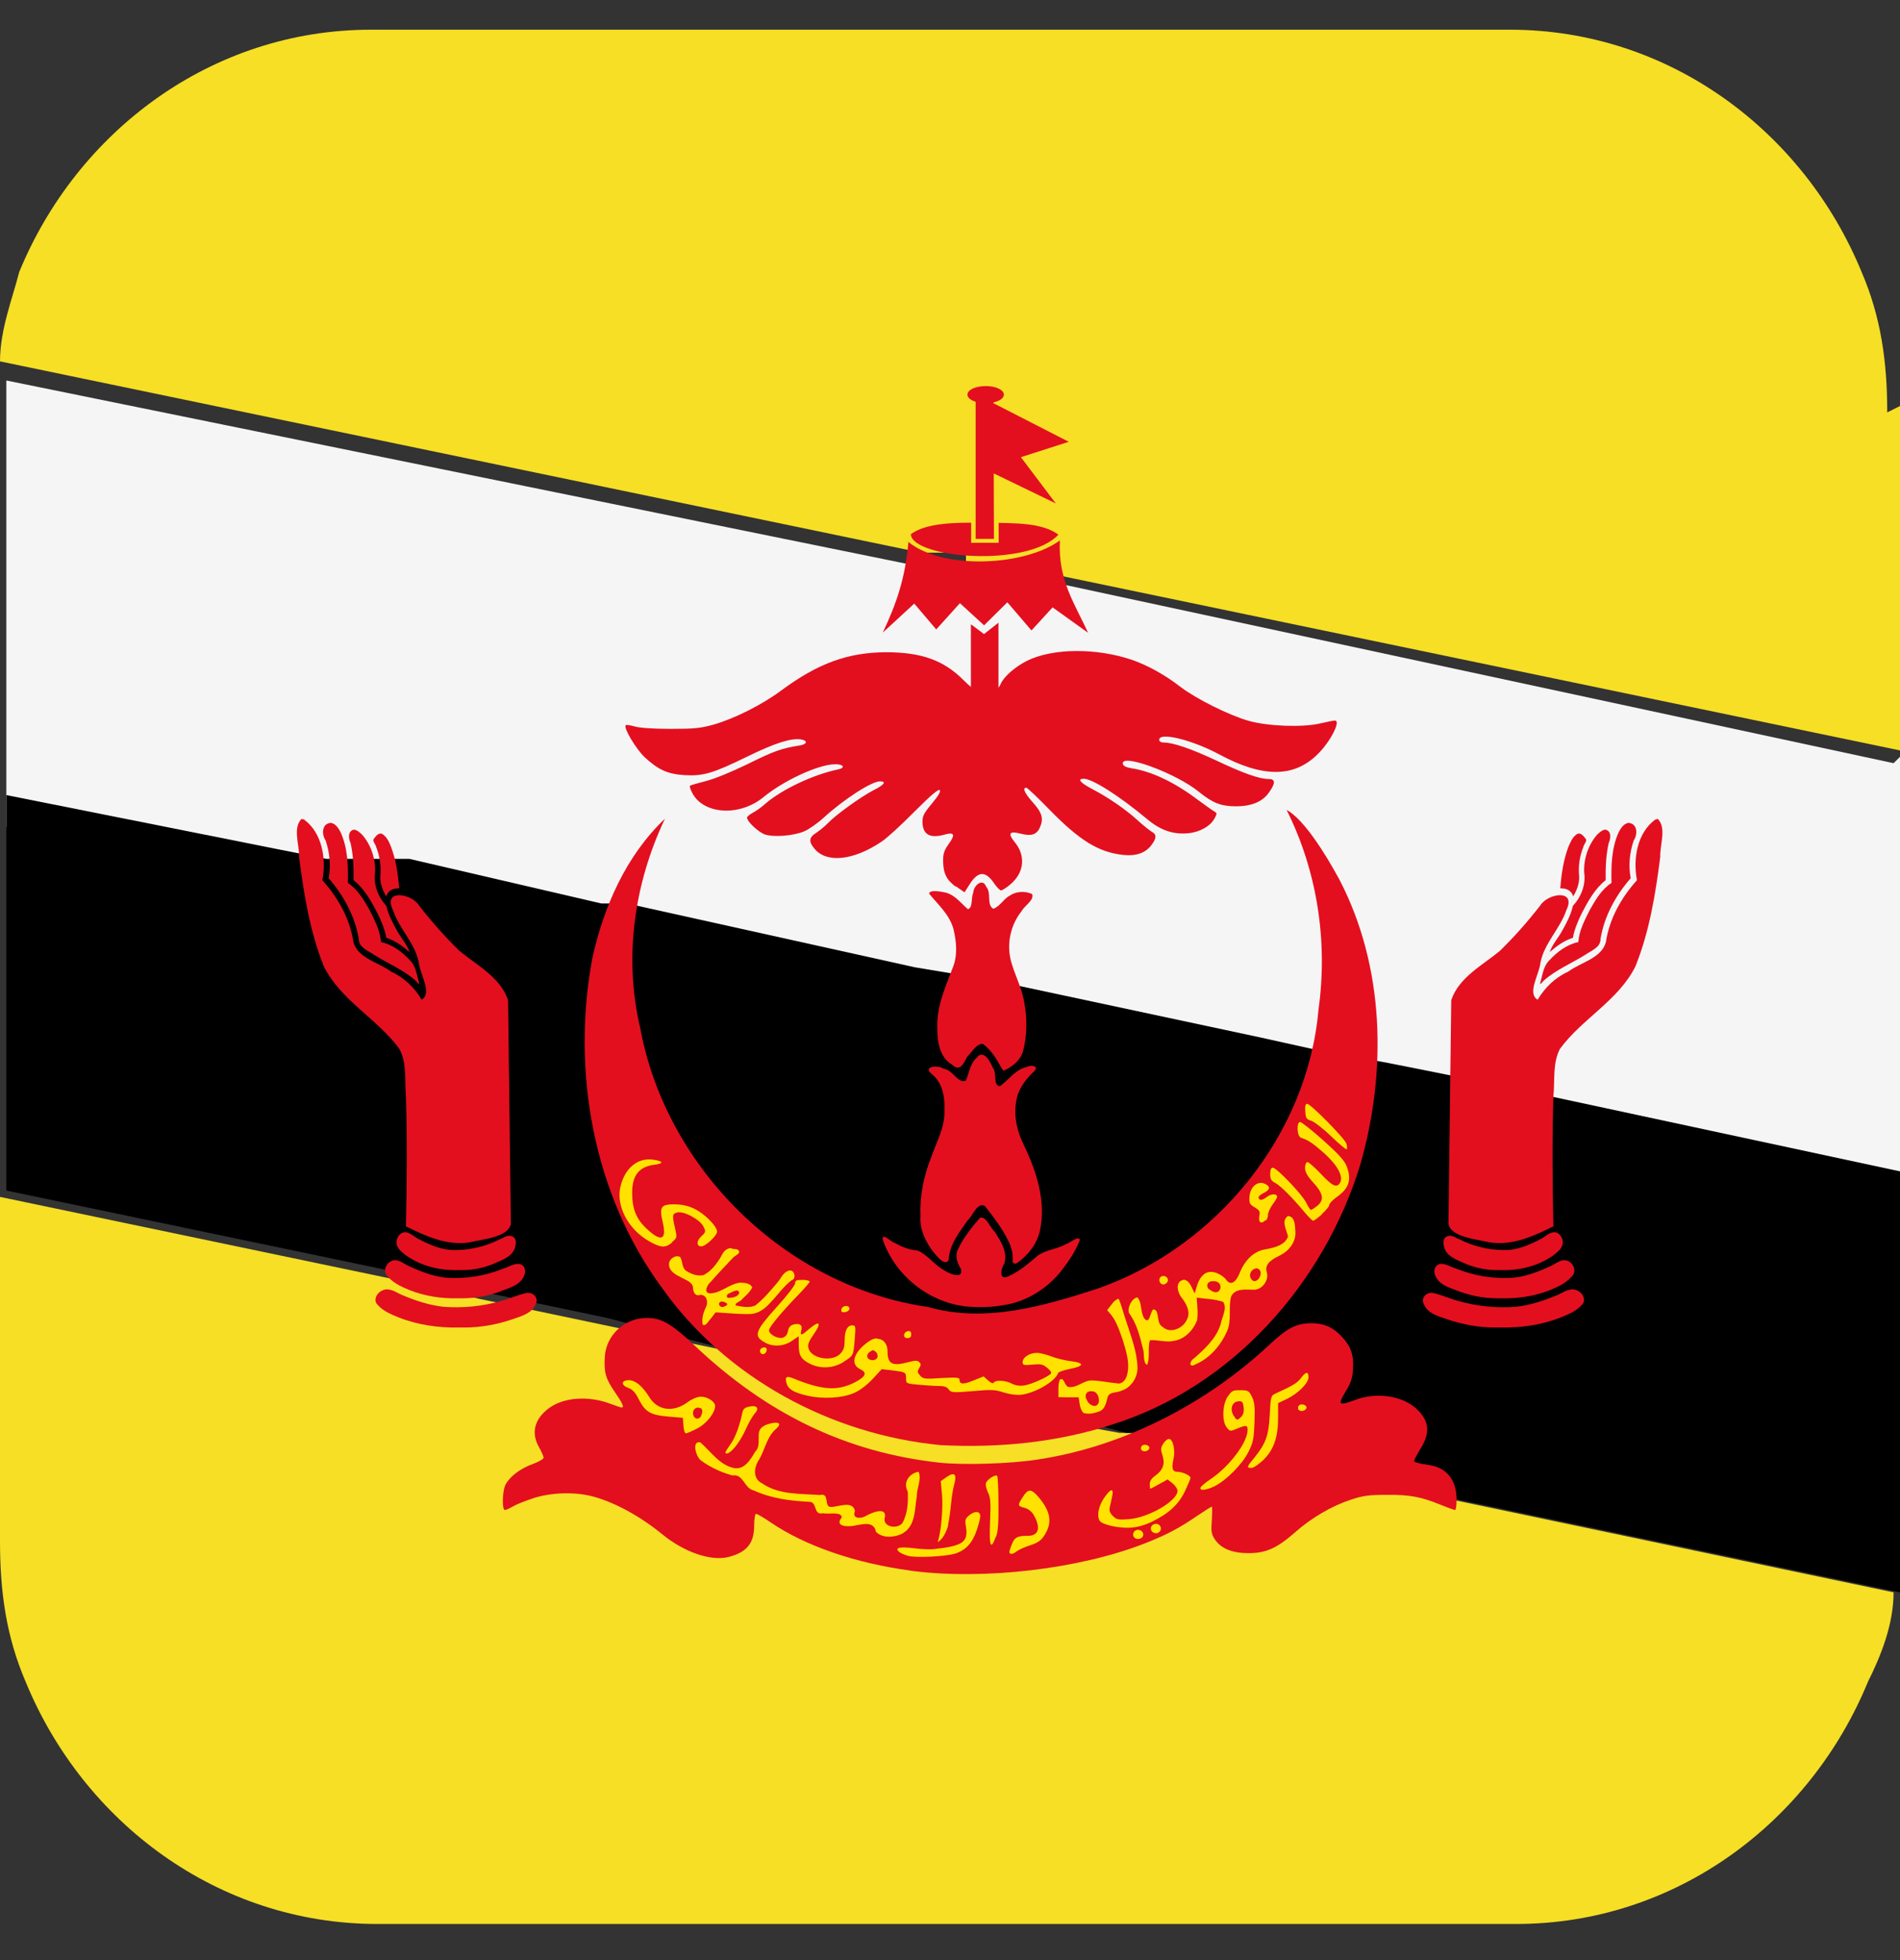<svg width="32" height="33" viewBox="0 0 32 33" fill="none" xmlns="http://www.w3.org/2000/svg">
<rect x="0" y="0" width="32" height="33" fill="#333333" stroke="none"/>
<g clip-path="url(#clip0_1771_33522)">
<path d="M32 6.836V12.634L17.024 9.52H16.269V9.305H15.946H15.515L0 6.084C0 5.547 0.215 5.01 0.323 4.581C1.293 2.218 3.556 0.5 6.249 0.5H25.428C28.121 0.5 30.384 2.218 31.354 4.581C31.677 5.332 31.785 6.084 31.785 6.943L32 6.836Z" fill="#F6DF25"/>
<path d="M31.892 26.809C31.892 27.346 31.677 27.882 31.461 28.312C30.492 30.674 28.229 32.392 25.535 32.392H6.357C3.663 32.392 1.401 30.674 0.431 28.312C0.108 27.56 0 26.809 0 25.95V20.151L6.68 21.547L8.081 21.869L10.128 22.299L12.175 22.728H12.714V22.835H13.145L13.36 22.943L16.808 23.695L17.67 23.909L18.855 24.124H19.071L19.609 24.231H19.825L21.657 24.661L31.892 26.809Z" fill="#F6DF25"/>
<path d="M32 12.742V20.259L24.996 18.755L23.38 18.433L22.195 18.218L21.225 18.004L16.7 17.037L15.407 16.822L10.559 15.856H10.128L6.895 15.104H6.68H6.572H6.249H6.141H5.926H5.818H5.495L0.107 13.923V7.265C0.107 7.265 0.107 6.728 0.107 6.406L15.407 9.52H15.838V9.628H16.161H16.916L31.892 12.849L32 12.742Z" fill="#F5F5F5"/>
<path d="M32 20.151V25.95C32 25.95 32 26.486 32 26.809L21.764 24.661L19.932 24.231H19.717L19.178 24.124H18.963L17.777 23.802L16.916 23.587L13.468 22.835H13.252L12.821 22.728H12.283L10.235 22.191L8.188 21.762L6.788 21.439L0.107 20.044V13.386L5.495 14.46H5.818H5.926H6.141H6.249H6.572H6.68H6.895L10.128 15.211H10.559L15.407 16.285L16.7 16.5L21.225 17.466L22.195 17.681L23.38 17.896L24.996 18.218L32 19.721V20.151Z" fill="black"/>
<path d="M15.34 26.443C14.415 26.32 13.562 26.029 12.974 25.627C12.858 25.548 12.752 25.487 12.734 25.487C12.716 25.487 12.702 25.573 12.702 25.681C12.702 25.983 12.578 26.134 12.27 26.213C11.976 26.288 11.526 26.134 11.159 25.835C10.782 25.526 10.347 25.289 9.976 25.192C9.672 25.113 9.269 25.128 8.978 25.225C8.844 25.268 8.688 25.332 8.634 25.365C8.579 25.397 8.521 25.422 8.503 25.422C8.452 25.422 8.46 25.099 8.514 24.995C8.587 24.858 8.761 24.725 8.968 24.65C9.069 24.614 9.156 24.563 9.156 24.542C9.156 24.52 9.12 24.441 9.08 24.369C8.942 24.129 8.997 23.895 9.24 23.712C9.486 23.525 9.907 23.493 10.278 23.633C10.372 23.669 10.459 23.697 10.47 23.697C10.517 23.697 10.488 23.629 10.354 23.435C10.198 23.209 10.169 23.101 10.187 22.831C10.212 22.494 10.492 22.217 10.833 22.192C11.112 22.17 11.286 22.264 11.697 22.652C12.923 23.812 14.258 24.452 15.819 24.625C16.211 24.668 17.002 24.646 17.466 24.574C18.867 24.366 20.279 23.669 21.382 22.637C21.687 22.354 21.836 22.278 22.086 22.278C22.304 22.278 22.456 22.346 22.612 22.519C22.754 22.673 22.805 22.824 22.786 23.061C22.776 23.212 22.75 23.288 22.659 23.435C22.525 23.654 22.547 23.672 22.816 23.572C23.175 23.431 23.621 23.496 23.861 23.723C24.071 23.92 24.093 24.121 23.926 24.387C23.868 24.484 23.817 24.578 23.817 24.592C23.817 24.621 23.864 24.632 24.082 24.668C24.369 24.714 24.532 24.923 24.532 25.246C24.532 25.343 24.521 25.422 24.506 25.422C24.492 25.422 24.383 25.383 24.267 25.336C23.933 25.199 23.741 25.163 23.352 25.167C23.055 25.167 22.953 25.181 22.747 25.25C22.431 25.354 22.09 25.552 21.814 25.796C21.509 26.065 21.317 26.152 21.019 26.148C20.743 26.148 20.555 26.065 20.457 25.911C20.402 25.828 20.395 25.778 20.41 25.587C20.417 25.465 20.417 25.365 20.41 25.365C20.402 25.365 20.293 25.433 20.17 25.516C19.854 25.731 19.651 25.839 19.285 25.983C18.174 26.418 16.574 26.604 15.347 26.446L15.34 26.443Z" fill="#E30F1F"/>
<path d="M15.844 24.33C13.997 24.154 12.23 23.201 11.156 21.692C9.991 20.115 9.621 18.034 9.976 16.134C10.165 15.268 10.546 14.402 11.199 13.784C10.68 14.876 10.503 16.123 10.782 17.305C11.214 19.666 13.224 21.66 15.634 22.005C16.588 22.278 17.572 21.991 18.483 21.696C20.489 20.995 22.021 19.109 22.206 17C22.366 15.857 22.188 14.671 21.669 13.636C21.963 13.791 22.336 14.398 22.558 14.808C23.323 16.277 23.36 18.038 22.91 19.608C22.297 21.606 20.758 23.352 18.718 23.988C17.793 24.287 16.81 24.38 15.844 24.33Z" fill="#E30F1F"/>
<path d="M6.543 21.71C6.423 21.692 6.289 21.811 6.333 21.933C6.42 22.059 6.568 22.12 6.706 22.177C7.033 22.307 7.385 22.357 7.733 22.35C7.614 22.35 7.773 22.35 7.82 22.35C8.096 22.35 8.372 22.3 8.633 22.21C8.778 22.16 8.96 22.113 9.022 21.955C9.08 21.85 8.974 21.75 8.869 21.768C8.72 21.8 8.583 21.865 8.437 21.904C8.122 21.994 7.791 22.026 7.465 22.001C7.225 21.973 6.997 21.897 6.775 21.804C6.699 21.771 6.627 21.721 6.543 21.71Z" fill="#E30F1F"/>
<path d="M6.677 21.218C6.554 21.2 6.449 21.34 6.499 21.451C6.594 21.588 6.75 21.66 6.899 21.721C7.156 21.822 7.436 21.865 7.711 21.858C7.606 21.858 7.748 21.858 7.788 21.858C8.024 21.858 8.256 21.811 8.474 21.724C8.608 21.674 8.767 21.624 8.826 21.48C8.869 21.401 8.836 21.286 8.735 21.279C8.644 21.275 8.564 21.333 8.477 21.358C8.169 21.484 7.824 21.538 7.49 21.509C7.28 21.484 7.084 21.405 6.891 21.319C6.819 21.286 6.757 21.232 6.677 21.218Z" fill="#E30F1F"/>
<path d="M6.84 20.747C6.735 20.733 6.662 20.852 6.681 20.945C6.695 21.028 6.771 21.081 6.833 21.132C7.087 21.315 7.41 21.394 7.726 21.383C7.606 21.383 7.889 21.383 7.802 21.383C8.001 21.383 8.197 21.333 8.375 21.25C8.495 21.2 8.633 21.139 8.673 21.006C8.691 20.945 8.705 20.852 8.633 20.819C8.557 20.776 8.484 20.841 8.415 20.866C8.187 20.981 7.929 21.046 7.671 21.046C7.45 21.053 7.239 20.959 7.047 20.859C6.978 20.823 6.92 20.762 6.84 20.747Z" fill="#E30F1F"/>
<path d="M5.081 13.784C4.925 13.938 5.044 14.222 5.037 14.427C5.117 15.052 5.219 15.684 5.454 16.27C5.741 16.845 6.354 17.151 6.725 17.657C6.859 17.901 6.812 18.196 6.837 18.462C6.859 19.192 6.852 19.921 6.837 20.647C7.171 20.812 7.53 20.977 7.911 20.916C8.136 20.862 8.557 20.83 8.604 20.607C8.586 19.35 8.575 18.092 8.557 16.838C8.427 16.453 8.031 16.252 7.737 16.008C7.494 15.771 7.265 15.512 7.058 15.246C6.931 15.038 6.441 14.962 6.619 15.325C6.725 15.641 6.989 15.875 7.055 16.209C7.069 16.392 7.287 16.723 7.102 16.831C6.982 16.63 6.812 16.461 6.59 16.36C6.38 16.202 6.028 16.137 5.952 15.861C5.894 15.469 5.694 15.113 5.429 14.819C5.498 14.466 5.429 14.024 5.121 13.798L5.077 13.787H5.081V13.784Z" fill="#E30F1F"/>
<path d="M5.556 13.856C5.415 13.877 5.419 14.057 5.484 14.15C5.553 14.355 5.575 14.574 5.535 14.786C5.789 15.077 5.981 15.43 6.043 15.81C6.043 15.954 6.199 16.004 6.297 16.073C6.529 16.22 6.79 16.324 7.001 16.511C7.044 16.558 7.077 16.608 7.048 16.511C7.015 16.389 6.997 16.256 6.903 16.166C6.772 16.026 6.609 15.9 6.417 15.861C6.402 15.667 6.308 15.487 6.221 15.315C6.126 15.149 6.025 14.973 5.858 14.865C5.865 14.578 5.858 14.273 5.734 14.007C5.698 13.938 5.644 13.856 5.556 13.852V13.856Z" fill="#E30F1F"/>
<path d="M5.951 13.97C5.853 13.999 5.871 14.121 5.904 14.193C5.951 14.398 5.958 14.61 5.955 14.818C6.136 14.962 6.249 15.167 6.354 15.368C6.419 15.501 6.481 15.641 6.506 15.789C6.655 15.835 6.782 15.929 6.898 16.029C6.851 15.893 6.749 15.789 6.684 15.663C6.612 15.534 6.539 15.397 6.506 15.25C6.365 15.099 6.285 14.887 6.318 14.682C6.325 14.456 6.249 14.222 6.096 14.049C6.056 14.014 6.013 13.97 5.955 13.967L5.951 13.97Z" fill="#E30F1F"/>
<path d="M6.405 14.032C6.35 14.043 6.318 14.093 6.289 14.132C6.278 14.172 6.329 14.219 6.336 14.262C6.397 14.416 6.423 14.589 6.405 14.758C6.401 14.876 6.445 14.991 6.506 15.092C6.525 15.016 6.593 14.966 6.67 14.959C6.699 14.955 6.739 14.966 6.72 14.927C6.702 14.7 6.666 14.47 6.586 14.258C6.557 14.183 6.521 14.1 6.452 14.05C6.437 14.039 6.423 14.032 6.405 14.035V14.032Z" fill="#E30F1F"/>
<path d="M26.459 21.71C26.579 21.692 26.713 21.811 26.669 21.933C26.582 22.059 26.434 22.12 26.296 22.177C25.969 22.307 25.617 22.357 25.269 22.35C25.388 22.35 25.229 22.35 25.182 22.35C24.906 22.35 24.63 22.3 24.369 22.21C24.224 22.16 24.042 22.113 23.98 21.955C23.922 21.85 24.028 21.75 24.133 21.768C24.282 21.8 24.416 21.865 24.565 21.904C24.88 21.994 25.211 22.026 25.537 22.001C25.777 21.973 26.005 21.897 26.227 21.804C26.303 21.771 26.375 21.721 26.459 21.71Z" fill="#E30F1F"/>
<path d="M26.324 21.218C26.448 21.2 26.553 21.34 26.502 21.451C26.408 21.588 26.252 21.66 26.103 21.721C25.845 21.822 25.566 21.865 25.29 21.858C25.395 21.858 25.254 21.858 25.214 21.858C24.978 21.858 24.746 21.811 24.528 21.724C24.394 21.674 24.234 21.624 24.176 21.48C24.133 21.401 24.165 21.286 24.267 21.279C24.358 21.275 24.437 21.333 24.524 21.358C24.833 21.484 25.178 21.538 25.512 21.509C25.722 21.484 25.918 21.405 26.11 21.319C26.183 21.286 26.244 21.232 26.324 21.218Z" fill="#E30F1F"/>
<path d="M26.158 20.747C26.263 20.733 26.336 20.852 26.318 20.945C26.303 21.028 26.227 21.081 26.165 21.132C25.911 21.315 25.588 21.394 25.273 21.383C25.392 21.383 25.109 21.383 25.196 21.383C24.997 21.383 24.801 21.333 24.623 21.25C24.503 21.2 24.365 21.139 24.325 21.006C24.307 20.945 24.293 20.852 24.365 20.819C24.441 20.776 24.514 20.841 24.583 20.866C24.812 20.981 25.069 21.046 25.327 21.046C25.548 21.053 25.759 20.959 25.951 20.859C26.02 20.823 26.078 20.762 26.158 20.747Z" fill="#E30F1F"/>
<path d="M27.918 13.784C28.074 13.938 27.954 14.222 27.962 14.427C27.882 15.052 27.78 15.684 27.544 16.27C27.258 16.845 26.645 17.151 26.274 17.657C26.144 17.901 26.191 18.196 26.162 18.462C26.14 19.192 26.147 19.921 26.162 20.647C25.828 20.812 25.469 20.977 25.088 20.916C24.863 20.862 24.442 20.83 24.395 20.607C24.413 19.35 24.424 18.092 24.442 16.838C24.572 16.453 24.968 16.252 25.262 16.008C25.505 15.771 25.734 15.512 25.94 15.246C26.067 15.038 26.557 14.962 26.38 15.325C26.274 15.641 26.009 15.875 25.944 16.209C25.93 16.392 25.712 16.723 25.897 16.831C26.017 16.63 26.187 16.461 26.409 16.36C26.619 16.202 26.971 16.137 27.047 15.861C27.105 15.469 27.305 15.113 27.57 14.819C27.501 14.466 27.57 14.024 27.878 13.798L27.922 13.787L27.918 13.784Z" fill="#E30F1F"/>
<path d="M27.442 13.856C27.584 13.877 27.58 14.057 27.515 14.15C27.446 14.355 27.424 14.574 27.464 14.786C27.21 15.077 27.017 15.43 26.956 15.81C26.956 15.954 26.8 16.004 26.702 16.073C26.469 16.22 26.208 16.324 25.998 16.511C25.954 16.558 25.922 16.608 25.951 16.511C25.983 16.389 26.001 16.256 26.096 16.166C26.226 16.026 26.39 15.9 26.582 15.861C26.596 15.667 26.691 15.487 26.778 15.315C26.872 15.149 26.974 14.973 27.141 14.865C27.134 14.578 27.141 14.273 27.264 14.007C27.3 13.938 27.355 13.856 27.442 13.852V13.856Z" fill="#E30F1F"/>
<path d="M27.047 13.97C27.145 13.999 27.127 14.121 27.094 14.193C27.047 14.398 27.04 14.61 27.043 14.818C26.862 14.962 26.749 15.167 26.644 15.368C26.579 15.501 26.517 15.641 26.491 15.789C26.343 15.835 26.216 15.929 26.1 16.029C26.147 15.893 26.248 15.789 26.314 15.663C26.386 15.534 26.459 15.397 26.491 15.25C26.633 15.099 26.713 14.887 26.68 14.682C26.673 14.456 26.749 14.222 26.902 14.049C26.942 14.014 26.985 13.97 27.043 13.967L27.047 13.97Z" fill="#E30F1F"/>
<path d="M26.597 14.032C26.651 14.043 26.684 14.093 26.713 14.132C26.724 14.172 26.673 14.219 26.666 14.262C26.604 14.416 26.578 14.589 26.597 14.758C26.6 14.876 26.557 14.991 26.495 15.092C26.477 15.016 26.408 14.966 26.332 14.959C26.303 14.955 26.263 14.966 26.281 14.927C26.299 14.7 26.335 14.47 26.415 14.258C26.448 14.183 26.48 14.1 26.549 14.05C26.564 14.039 26.578 14.032 26.597 14.035V14.032Z" fill="#E30F1F"/>
<path d="M16.294 21.998C15.648 21.936 15.064 21.469 14.864 20.858C14.875 20.754 15.006 20.916 15.071 20.927C15.187 20.991 15.314 21.045 15.452 21.053C15.623 21.124 15.728 21.29 15.891 21.38C15.967 21.437 16.232 21.552 16.185 21.365C16.123 21.268 16.08 21.146 16.134 21.035C16.225 20.837 16.363 20.668 16.505 20.503C16.606 20.467 16.675 20.668 16.751 20.736C16.853 20.891 16.976 21.081 16.915 21.275C16.857 21.347 16.817 21.563 16.976 21.491C17.169 21.408 17.325 21.268 17.484 21.135C17.626 21.038 17.804 21.031 17.949 20.948C18.018 20.93 18.159 20.797 18.188 20.873C18.108 21.085 17.974 21.275 17.829 21.451C17.597 21.714 17.281 21.911 16.929 21.969C16.722 22.008 16.508 22.016 16.298 21.998H16.294Z" fill="#E30F1F"/>
<path d="M17.052 21.25C17.067 21.121 17.038 20.991 16.973 20.873C16.871 20.668 16.73 20.485 16.588 20.305C16.457 20.23 16.381 20.478 16.294 20.549C16.156 20.751 15.986 20.959 15.978 21.214C15.902 21.333 15.757 21.117 15.695 21.045C15.576 20.88 15.489 20.686 15.503 20.478C15.489 20.143 15.554 19.813 15.677 19.5C15.768 19.234 15.92 18.979 15.906 18.688C15.917 18.469 15.873 18.228 15.695 18.084C15.525 17.952 15.804 17.926 15.895 17.995C16.047 18.006 16.131 18.253 16.269 18.192C16.323 18.063 16.334 17.909 16.45 17.808C16.563 17.657 16.679 17.872 16.719 17.973C16.799 18.063 16.715 18.282 16.842 18.286C16.994 18.178 17.103 18.002 17.299 17.962C17.379 17.919 17.513 17.955 17.408 18.045C17.263 18.182 17.14 18.35 17.114 18.548C17.071 18.8 17.132 19.055 17.245 19.281C17.459 19.727 17.622 20.23 17.513 20.726C17.463 20.945 17.314 21.135 17.129 21.265C17.103 21.279 17.071 21.279 17.06 21.247L17.052 21.25Z" fill="#E30F1F"/>
<path d="M16.824 17.905C16.755 17.779 16.668 17.657 16.552 17.574C16.439 17.574 16.367 17.718 16.291 17.79C16.236 17.89 16.171 18.056 16.037 17.926C15.823 17.804 15.786 17.535 15.786 17.312C15.772 16.953 15.921 16.615 16.048 16.288C16.131 16.083 16.109 15.853 16.058 15.641C15.993 15.4 15.801 15.232 15.648 15.045C15.659 14.973 15.852 15.012 15.924 15.027C16.084 15.066 16.182 15.206 16.302 15.307C16.389 15.282 16.352 15.109 16.392 15.03C16.392 14.919 16.548 14.768 16.61 14.93C16.704 15.034 16.61 15.235 16.73 15.3C16.846 15.257 16.9 15.134 17.009 15.077C17.114 15.005 17.267 14.998 17.383 15.052C17.423 15.156 17.256 15.246 17.209 15.336C17.017 15.573 16.948 15.9 17.031 16.195C17.096 16.424 17.212 16.64 17.252 16.881C17.3 17.15 17.3 17.43 17.231 17.693C17.187 17.855 17.049 17.959 16.904 18.027C16.868 17.995 16.85 17.944 16.824 17.905Z" fill="#E30F1F"/>
<path d="M16.098 14.93C15.939 14.811 15.884 14.703 15.884 14.481C15.884 14.369 15.906 14.308 15.982 14.204C16.091 14.053 16.073 14.006 15.917 14.049C15.667 14.121 15.543 14.056 15.536 13.845C15.536 13.74 15.554 13.697 15.696 13.528C15.808 13.392 15.848 13.323 15.826 13.302C15.805 13.28 15.67 13.395 15.394 13.672C15.177 13.891 14.93 14.118 14.846 14.171C14.375 14.488 13.925 14.534 13.722 14.294C13.616 14.171 13.623 14.1 13.743 14.024C13.798 13.988 13.892 13.913 13.954 13.848C14.095 13.704 14.516 13.403 14.723 13.298C14.894 13.212 14.934 13.155 14.821 13.155C14.68 13.155 14.222 13.449 13.874 13.765C13.772 13.859 13.623 13.963 13.547 13.995C13.373 14.071 13.036 14.1 12.883 14.049C12.778 14.013 12.582 13.834 12.582 13.765C12.582 13.748 12.626 13.712 12.68 13.683C12.734 13.654 12.832 13.586 12.894 13.528C13.174 13.288 13.7 13.04 14.117 12.953C14.251 12.925 14.2 12.86 14.052 12.867C13.765 12.878 13.195 13.144 12.858 13.421C12.459 13.748 11.86 13.715 11.664 13.36C11.631 13.298 11.61 13.241 11.62 13.23C11.631 13.219 11.747 13.187 11.885 13.151C12.03 13.115 12.321 12.996 12.6 12.86C13.036 12.644 13.166 12.598 13.467 12.551C13.602 12.529 13.609 12.465 13.478 12.447C13.311 12.429 13.05 12.511 12.593 12.734C12.005 13.022 11.842 13.068 11.53 13.05C11.247 13.033 11.087 12.961 10.858 12.749C10.71 12.608 10.495 12.249 10.539 12.21C10.55 12.199 10.619 12.21 10.691 12.231C10.775 12.256 11.011 12.271 11.294 12.271C11.693 12.271 11.798 12.26 12.009 12.202C12.364 12.102 12.836 11.865 13.159 11.624C13.776 11.168 14.28 10.984 14.923 10.981C15.514 10.981 15.892 11.114 16.225 11.448C16.338 11.563 16.436 11.635 16.45 11.62C16.465 11.606 16.483 11.408 16.487 11.178C16.487 11.178 16.661 11.16 16.697 11.211C16.697 11.581 16.701 11.61 16.755 11.61C16.791 11.61 16.828 11.574 16.853 11.516C16.904 11.394 17.093 11.229 17.292 11.128C17.724 10.909 18.475 10.905 19.078 11.114C19.332 11.204 19.615 11.358 19.88 11.563C20.148 11.768 20.7 12.041 21.023 12.134C21.353 12.228 21.93 12.249 22.228 12.181C22.351 12.152 22.463 12.131 22.482 12.131C22.59 12.131 22.405 12.493 22.184 12.706C21.785 13.094 21.262 13.094 20.529 12.698C20.072 12.454 19.524 12.321 19.524 12.454C19.524 12.483 19.553 12.501 19.597 12.501C19.756 12.501 20.061 12.605 20.489 12.806C20.954 13.025 21.212 13.115 21.368 13.115C21.48 13.115 21.484 13.183 21.378 13.334C21.27 13.496 21.081 13.575 20.816 13.575C20.562 13.575 20.424 13.518 20.195 13.334C19.818 13.022 18.875 12.673 18.911 12.86C18.918 12.896 18.962 12.918 19.06 12.935C19.39 12.986 19.774 13.165 20.166 13.46C20.29 13.55 20.413 13.64 20.446 13.658C20.5 13.69 20.5 13.697 20.457 13.776C20.388 13.909 20.206 14.01 20.014 14.028C19.764 14.053 19.546 13.981 19.321 13.791C18.846 13.395 18.395 13.111 18.254 13.111C18.138 13.111 18.189 13.176 18.395 13.284C18.668 13.428 18.947 13.618 19.154 13.805C19.252 13.895 19.361 13.981 19.397 14.003C19.484 14.049 19.481 14.114 19.386 14.236C19.288 14.362 19.129 14.416 18.922 14.394C18.508 14.351 18.185 14.154 17.677 13.633C17.477 13.428 17.303 13.262 17.285 13.262C17.216 13.262 17.256 13.352 17.387 13.5C17.55 13.679 17.579 13.78 17.517 13.924C17.463 14.053 17.372 14.082 17.187 14.035C16.998 13.985 16.969 14.031 17.093 14.182C17.278 14.409 17.249 14.689 17.024 14.883C16.955 14.944 16.879 14.991 16.86 14.991C16.842 14.991 16.791 14.941 16.748 14.879C16.603 14.66 16.476 14.66 16.334 14.883C16.284 14.959 16.244 15.023 16.244 15.023C16.244 15.023 16.175 14.976 16.095 14.919L16.098 14.93Z" fill="#E30F1F"/>
<path d="M16.82 10.481L16.573 10.675L16.352 10.51V11.825L16.816 11.832V10.485L16.82 10.481Z" fill="#E30F1F"/>
<path d="M15.3 9.116C15.249 9.738 15.093 10.172 14.868 10.65L15.398 10.162L15.768 10.597L16.167 10.155L16.574 10.528L16.966 10.14L17.372 10.614L17.728 10.226L18.326 10.654C18.109 10.176 17.815 9.77 17.851 9.098C17.27 9.526 15.888 9.605 15.293 9.12L15.3 9.116Z" fill="#E30F1F"/>
<path d="M16.356 8.8C16.142 8.8 15.917 8.807 15.714 8.847C15.572 8.875 15.445 8.918 15.34 8.994C15.358 9.396 17.303 9.565 17.826 9.001C17.717 8.922 17.582 8.875 17.434 8.847C17.238 8.811 17.024 8.807 16.82 8.803C16.82 8.915 16.82 9.026 16.82 9.138H16.356V8.803V8.8Z" fill="#E30F1F"/>
<path d="M16.733 6.73H16.432V9.073H16.74L16.733 6.73Z" fill="#E30F1F"/>
<path d="M16.733 6.791L16.617 7.912L17.782 8.476L17.194 7.697L18 7.438L16.737 6.791H16.733Z" fill="#E30F1F"/>
<path d="M16.602 6.5C16.425 6.5 16.294 6.565 16.294 6.644C16.294 6.723 16.425 6.787 16.602 6.787C16.78 6.787 16.907 6.723 16.907 6.644C16.907 6.565 16.777 6.5 16.602 6.5Z" fill="#E30F1F"/>
<path d="M16.072 26.162C16.265 26.101 16.373 25.986 16.45 25.763C16.489 25.652 16.515 25.541 16.508 25.508C16.493 25.436 16.41 25.44 16.319 25.515C16.257 25.566 16.25 25.595 16.268 25.699C16.312 25.965 16.217 26.029 15.709 26.083C15.659 26.087 15.513 26.083 15.386 26.065C15.143 26.037 15.06 26.058 15.147 26.13C15.172 26.151 15.241 26.18 15.296 26.195C15.43 26.23 15.927 26.205 16.072 26.159V26.162Z" fill="#FFE200"/>
<path d="M17.124 26.119C17.153 26.094 17.251 26.047 17.346 26.018C17.469 25.979 17.531 25.939 17.582 25.86C17.73 25.641 17.701 25.451 17.484 25.196C17.364 25.059 17.313 25.063 17.219 25.214C17.135 25.347 17.139 25.354 17.255 25.386C17.317 25.401 17.375 25.447 17.407 25.501C17.534 25.72 17.498 25.857 17.309 25.857C17.135 25.857 17.088 25.882 17.044 25.993C17.019 26.051 17.001 26.112 17.001 26.13C17.001 26.177 17.066 26.169 17.124 26.116V26.119Z" fill="#FFE200"/>
<path d="M16.776 25.871C16.809 25.785 16.82 25.627 16.816 25.307C16.816 25.062 16.805 24.858 16.794 24.847C16.765 24.818 16.624 24.908 16.606 24.969C16.595 24.998 16.613 25.07 16.638 25.123C16.682 25.21 16.689 25.289 16.675 25.619C16.657 26.04 16.686 26.108 16.773 25.871H16.776Z" fill="#FFE200"/>
<path d="M15.967 25.67C15.985 25.591 16.007 25.433 16.018 25.314C16.029 25.195 16.054 25.048 16.073 24.983C16.12 24.818 16.073 24.775 15.942 24.868L15.844 24.937L15.866 25.174C15.884 25.386 15.851 25.781 15.8 25.936C15.786 25.975 15.807 25.964 15.862 25.903C15.905 25.853 15.956 25.749 15.971 25.67H15.967Z" fill="#FFE200"/>
<path d="M15.249 25.785C15.423 25.641 15.405 25.393 15.441 25.192C15.437 25.059 15.528 24.897 15.47 24.779C15.307 24.807 15.205 24.962 15.289 25.113C15.296 25.289 15.289 25.483 15.198 25.641C15.122 25.745 14.886 25.716 14.897 25.573C14.958 25.354 14.694 25.461 14.588 25.519C14.508 25.573 14.341 25.576 14.4 25.44C14.36 25.256 14.124 25.371 13.993 25.371C13.87 25.371 13.982 25.127 13.808 25.17C13.482 25.145 13.122 25.17 12.839 24.976C12.672 24.897 12.698 24.7 12.785 24.574C12.886 24.401 12.915 24.182 13.079 24.049C13.238 23.895 12.926 23.959 12.857 24.013C12.701 24.099 12.846 24.319 12.719 24.441C12.643 24.567 12.545 24.743 12.371 24.718C12.121 24.671 11.976 24.441 11.794 24.283C11.642 24.254 11.725 24.531 11.805 24.588C11.961 24.703 12.146 24.789 12.335 24.84C12.523 24.811 12.531 25.055 12.69 25.091C12.988 25.228 13.318 25.271 13.641 25.285C13.768 25.296 13.696 25.519 13.863 25.476C13.957 25.501 14.167 25.44 14.178 25.547C14.037 25.713 14.312 25.709 14.418 25.68C14.548 25.659 14.719 25.612 14.752 25.788C14.86 25.903 15.064 25.885 15.194 25.821C15.212 25.81 15.231 25.799 15.245 25.785H15.249Z" fill="#FFE200"/>
<path d="M12.389 24.351C12.444 24.283 12.524 24.15 12.567 24.049C12.611 23.949 12.676 23.837 12.712 23.798C12.796 23.708 12.748 23.651 12.614 23.683C12.542 23.697 12.513 23.726 12.502 23.787C12.462 23.988 12.386 24.193 12.32 24.29C12.201 24.463 12.197 24.47 12.248 24.47C12.273 24.47 12.338 24.416 12.389 24.351Z" fill="#FFE200"/>
<path d="M10.593 23.237C10.459 23.237 10.455 23.32 10.582 23.367C10.647 23.388 10.698 23.442 10.742 23.528C10.869 23.78 10.945 23.823 11.282 23.852L11.5 23.87L11.511 23.999C11.514 24.071 11.533 24.132 11.551 24.132C11.569 24.132 11.652 24.096 11.736 24.053C11.896 23.974 12.044 23.787 12.044 23.672C12.044 23.597 11.917 23.514 11.801 23.514C11.75 23.514 11.652 23.553 11.576 23.611C11.337 23.784 11.075 23.747 10.938 23.525C10.821 23.338 10.702 23.237 10.593 23.237ZM11.765 23.701C11.83 23.701 11.845 23.747 11.808 23.837C11.783 23.898 11.707 23.902 11.681 23.837C11.652 23.765 11.692 23.697 11.761 23.697L11.765 23.701Z" fill="#FFE200"/>
<path d="M20.848 23.406C20.761 23.406 20.736 23.428 20.678 23.511C20.587 23.643 20.576 23.934 20.663 24.035C20.714 24.1 20.721 24.1 20.834 24.053C20.986 23.988 21.015 23.992 21.012 24.075C21.012 24.283 20.707 24.689 20.391 24.901C20.304 24.959 20.228 25.023 20.22 25.045C20.199 25.102 20.315 25.091 20.46 25.02C20.656 24.919 20.917 24.657 21.022 24.452C21.106 24.287 21.117 24.233 21.128 23.945C21.139 23.679 21.128 23.604 21.084 23.514C21.033 23.413 21.019 23.406 20.892 23.406C20.877 23.406 20.863 23.406 20.848 23.406ZM20.859 23.59C20.924 23.59 20.935 23.604 20.946 23.697C20.953 23.776 20.939 23.823 20.895 23.863C20.837 23.916 20.83 23.916 20.779 23.837C20.707 23.726 20.75 23.593 20.863 23.593L20.859 23.59Z" fill="#FFE200"/>
<path d="M19.407 25.616C19.687 25.48 19.854 25.325 19.959 25.102C20.01 24.994 20.05 24.898 20.05 24.88C20.05 24.84 19.912 24.779 19.828 24.779C19.745 24.779 19.73 24.721 19.763 24.567C19.799 24.416 19.756 24.226 19.687 24.226C19.661 24.226 19.618 24.262 19.592 24.305C19.549 24.373 19.545 24.402 19.578 24.499C19.625 24.642 19.589 24.75 19.458 24.844C19.396 24.887 19.364 24.937 19.364 24.987C19.364 25.027 19.367 25.063 19.375 25.063C19.382 25.063 19.451 25.027 19.527 24.984L19.665 24.908L19.748 24.973C19.792 25.009 19.832 25.066 19.832 25.099C19.832 25.268 19.346 25.552 19.012 25.577C18.834 25.591 18.805 25.584 18.743 25.523C18.692 25.472 18.678 25.433 18.692 25.372C18.703 25.329 18.718 25.246 18.732 25.189C18.761 25.041 18.7 25.063 18.587 25.232C18.497 25.372 18.471 25.526 18.522 25.605C18.566 25.67 18.841 25.731 19.037 25.72C19.161 25.713 19.28 25.677 19.411 25.616H19.407Z" fill="#FFE200"/>
<path d="M21.276 24.581C21.454 24.408 21.526 24.196 21.526 23.866V23.622L21.672 23.553C21.86 23.463 22.038 23.287 22.038 23.187C22.038 23.086 21.994 23.09 21.911 23.201C21.853 23.28 21.773 23.33 21.479 23.463C21.407 23.496 21.399 23.514 21.385 23.823C21.367 24.175 21.316 24.308 21.12 24.549C20.997 24.696 20.993 24.714 21.076 24.714C21.113 24.714 21.2 24.653 21.276 24.581Z" fill="#FFE200"/>
<path d="M19.356 24.387C19.374 24.337 19.276 24.301 19.233 24.341C19.215 24.358 19.211 24.387 19.222 24.409C19.251 24.452 19.338 24.438 19.356 24.387Z" fill="#FFE200"/>
<path d="M22.002 23.708C22.02 23.658 21.922 23.622 21.878 23.661C21.86 23.679 21.857 23.708 21.867 23.73C21.896 23.773 21.984 23.758 22.002 23.708Z" fill="#FFE200"/>
<path d="M18.82 21.872C18.751 21.904 18.714 21.976 18.667 22.033C18.634 22.055 18.66 22.076 18.682 22.098C18.801 22.227 18.852 22.4 18.91 22.562C18.968 22.752 19.037 22.96 18.979 23.158C18.957 23.234 18.896 23.313 18.805 23.288C18.66 23.277 18.518 23.241 18.373 23.241C18.242 23.248 18.145 23.363 18.01 23.352C17.927 23.356 17.93 23.18 17.851 23.226C17.811 23.32 17.832 23.42 17.825 23.517C17.84 23.532 17.88 23.517 17.905 23.525H18.166C18.184 23.614 18.181 23.715 18.246 23.787C18.337 23.819 18.439 23.791 18.526 23.758C18.616 23.715 18.631 23.607 18.656 23.521C18.685 23.428 18.805 23.453 18.878 23.417C19.052 23.366 19.168 23.187 19.157 23.007C19.146 22.734 19.041 22.483 18.961 22.224C18.921 22.109 18.892 21.994 18.849 21.883C18.845 21.872 18.834 21.864 18.82 21.868V21.872ZM18.384 23.424C18.482 23.417 18.522 23.535 18.504 23.614C18.468 23.722 18.333 23.654 18.308 23.575C18.257 23.507 18.29 23.413 18.384 23.424Z" fill="#FFE200"/>
<path d="M14.774 22.533C14.73 22.533 14.683 22.548 14.632 22.584C14.378 22.76 14.313 22.968 14.487 23.051C14.614 23.112 14.581 23.18 14.382 23.281C14.095 23.421 13.845 23.403 13.366 23.209C13.246 23.158 13.217 23.18 13.246 23.284C13.271 23.388 13.369 23.446 13.609 23.5C13.866 23.557 14.178 23.539 14.382 23.453C14.48 23.41 14.596 23.324 14.694 23.22L14.85 23.051L15.031 23.072C15.253 23.101 15.26 23.101 15.26 23.209C15.26 23.291 15.263 23.295 15.47 23.313C15.586 23.324 15.739 23.334 15.808 23.334C15.899 23.334 15.949 23.349 15.978 23.392C16.018 23.446 16.044 23.45 16.381 23.421C16.697 23.392 16.759 23.396 16.9 23.442C17.002 23.475 17.111 23.489 17.198 23.482C17.437 23.453 17.771 23.259 17.822 23.115C17.829 23.097 17.916 23.069 18.018 23.047C18.261 23 18.272 22.946 18.043 22.918C17.945 22.907 17.796 22.871 17.713 22.839C17.63 22.806 17.517 22.777 17.463 22.777C17.339 22.777 17.223 22.853 17.223 22.932C17.223 22.982 17.241 22.989 17.386 22.975C17.524 22.961 17.564 22.968 17.633 23.026C17.68 23.061 17.713 23.105 17.702 23.122C17.669 23.173 17.386 23.302 17.259 23.324C17.176 23.338 17.107 23.327 17.042 23.295C16.933 23.238 16.769 23.23 16.737 23.277C16.722 23.299 16.69 23.284 16.642 23.241L16.566 23.173L16.396 23.241C16.225 23.313 16.16 23.309 16.16 23.227C16.16 23.191 16.109 23.187 15.855 23.201C15.575 23.22 15.546 23.216 15.496 23.158C15.448 23.105 15.448 23.087 15.481 23.033C15.514 22.982 15.514 22.961 15.481 22.932C15.452 22.903 15.412 22.903 15.303 22.932C15.024 23.008 14.948 22.964 14.948 22.749C14.948 22.619 14.871 22.54 14.777 22.54L14.774 22.533ZM14.705 22.731C14.705 22.731 14.73 22.742 14.752 22.76C14.777 22.785 14.788 22.824 14.777 22.853C14.752 22.918 14.636 22.914 14.61 22.853C14.599 22.821 14.61 22.788 14.65 22.76C14.676 22.742 14.69 22.731 14.705 22.734V22.731Z" fill="#FFE200"/>
<path d="M14.207 22.928C14.374 22.82 14.374 22.831 14.396 22.537C14.414 22.328 14.41 22.314 14.352 22.314C14.269 22.314 14.225 22.404 14.225 22.576C14.225 22.684 14.207 22.734 14.149 22.795C14.008 22.935 13.659 22.871 13.616 22.698C13.601 22.637 13.619 22.587 13.692 22.483C13.844 22.267 13.812 22.217 13.623 22.378C13.496 22.49 13.47 22.493 13.496 22.396C13.518 22.306 13.47 22.274 13.365 22.299C13.311 22.314 13.282 22.346 13.271 22.411C13.26 22.472 13.227 22.508 13.18 22.522C13.097 22.544 12.951 22.465 12.951 22.396C12.951 22.346 13.169 22.084 13.445 21.8C13.55 21.692 13.637 21.591 13.637 21.577C13.637 21.563 13.583 21.548 13.514 21.548C13.412 21.548 13.391 21.559 13.391 21.606C13.391 21.638 13.253 21.818 13.079 22.008C12.719 22.407 12.69 22.49 12.868 22.594C13.01 22.68 13.191 22.673 13.336 22.576L13.452 22.497V22.637C13.452 22.817 13.489 22.881 13.634 22.957C13.815 23.05 14.033 23.04 14.211 22.928H14.207Z" fill="#FFE200"/>
<path d="M21.701 20.467C21.566 20.546 21.672 20.711 21.693 20.819C21.639 20.97 21.447 21.009 21.305 21.035C21.105 21.067 20.964 21.232 20.888 21.408C20.848 21.523 20.746 21.699 20.637 21.527C20.543 21.433 20.369 21.358 20.26 21.469C20.177 21.548 20.155 21.667 20.122 21.775C20.071 21.692 20.049 21.57 19.944 21.545C19.774 21.57 19.835 21.778 19.915 21.865C19.988 21.965 20.057 22.098 19.988 22.22C19.926 22.364 19.708 22.461 19.581 22.339C19.462 22.278 19.541 22.055 19.425 22.044C19.367 22.087 19.364 22.317 19.269 22.192C19.204 22.084 19.237 21.936 19.157 21.843C19.062 21.854 18.983 22.019 19.015 22.105C19.142 22.278 19.197 22.493 19.247 22.698C19.28 22.781 19.244 22.946 19.32 22.979C19.375 22.846 19.324 22.698 19.367 22.565C19.491 22.551 19.632 22.605 19.763 22.576C19.951 22.551 20.097 22.396 20.162 22.227C20.18 22.102 20.162 21.972 20.155 21.847C20.303 21.868 20.456 21.868 20.601 21.919C20.674 22.026 20.579 22.177 20.558 22.296C20.481 22.537 20.293 22.709 20.108 22.871C20.031 22.917 20.02 23.036 20.133 22.971C20.38 22.867 20.565 22.644 20.67 22.404C20.746 22.22 20.685 22.012 20.735 21.825C20.812 21.681 20.989 21.714 21.124 21.714C21.262 21.71 21.378 21.548 21.334 21.415C21.291 21.261 21.454 21.189 21.566 21.131C21.715 21.056 21.828 20.905 21.817 20.736C21.809 20.65 21.817 20.485 21.697 20.474L21.701 20.467ZM21.171 21.354C21.331 21.397 21.142 21.699 21.058 21.505C21.033 21.433 21.095 21.351 21.171 21.354ZM20.43 21.57C20.637 21.559 20.565 21.857 20.387 21.721C20.296 21.678 20.325 21.563 20.43 21.57Z" fill="#FFE200"/>
<path d="M12.912 22.734C12.919 22.706 12.901 22.684 12.875 22.684C12.817 22.684 12.781 22.734 12.81 22.777C12.839 22.821 12.901 22.796 12.912 22.734Z" fill="#FFE200"/>
<path d="M15.347 22.465C15.347 22.422 15.328 22.404 15.292 22.411C15.212 22.425 15.201 22.529 15.281 22.529C15.325 22.529 15.347 22.511 15.347 22.465Z" fill="#FFE200"/>
<path d="M12.335 21.017C12.237 20.999 12.179 21.078 12.143 21.157C12.07 21.279 11.979 21.401 11.852 21.466C11.758 21.491 11.656 21.455 11.576 21.408C11.482 21.362 11.5 21.247 11.46 21.168C11.391 21.114 11.268 21.193 11.268 21.276C11.261 21.39 11.366 21.455 11.457 21.498C11.533 21.545 11.642 21.57 11.671 21.663C11.671 21.743 11.7 21.832 11.798 21.8C11.907 21.8 11.932 21.929 11.889 22.009C11.845 22.098 11.816 22.199 11.834 22.299C11.885 22.343 11.939 22.228 11.976 22.195C12.001 22.163 12.026 22.127 12.052 22.095C12.244 22.105 12.436 22.127 12.625 22.123C12.763 22.123 12.879 22.037 12.966 21.94C13.09 21.814 13.191 21.663 13.329 21.556C13.427 21.531 13.376 21.347 13.271 21.398C13.177 21.434 13.148 21.538 13.082 21.606C12.97 21.739 12.857 21.872 12.72 21.98C12.618 22.023 12.502 22.001 12.396 21.98C12.353 21.94 12.484 21.912 12.502 21.868C12.563 21.811 12.632 21.753 12.669 21.674C12.636 21.602 12.534 21.595 12.462 21.595C12.284 21.617 12.15 21.764 11.972 21.775C11.838 21.779 11.907 21.635 11.968 21.584C12.088 21.444 12.219 21.311 12.342 21.178C12.378 21.135 12.505 21.096 12.422 21.038C12.393 21.027 12.364 21.027 12.331 21.027L12.335 21.017ZM12.422 21.728C12.513 21.779 12.364 21.858 12.302 21.847C12.222 21.872 12.222 21.789 12.291 21.771C12.331 21.75 12.375 21.728 12.418 21.725L12.422 21.728ZM12.15 21.912C12.201 21.912 12.306 21.958 12.208 21.991C12.139 22.044 12.059 21.937 12.15 21.912Z" fill="#FFE200"/>
<path d="M14.305 22.033C14.305 21.965 14.185 21.976 14.171 22.044C14.164 22.087 14.175 22.098 14.233 22.091C14.273 22.084 14.305 22.062 14.305 22.033Z" fill="#FFE200"/>
<path d="M19.669 21.563C19.683 21.498 19.592 21.455 19.545 21.502C19.498 21.548 19.542 21.638 19.607 21.624C19.636 21.617 19.665 21.588 19.672 21.559L19.669 21.563Z" fill="#FFE200"/>
<path d="M11.319 20.912C11.402 20.84 11.406 20.837 11.369 20.679C11.319 20.459 11.322 20.434 11.406 20.413C11.514 20.384 11.787 20.531 11.845 20.646C11.892 20.736 11.888 20.743 11.812 20.815C11.725 20.894 11.729 20.984 11.812 20.984C11.885 20.984 12.077 20.801 12.077 20.736C12.077 20.643 11.859 20.427 11.689 20.348C11.583 20.298 11.475 20.276 11.351 20.276C11.13 20.276 11.101 20.323 11.162 20.578C11.231 20.876 11.137 20.916 10.898 20.693C10.716 20.528 10.647 20.355 10.647 20.082C10.647 19.791 10.76 19.644 11.014 19.611C11.184 19.59 11.177 19.55 11.003 19.525C10.749 19.486 10.535 19.655 10.455 19.956C10.364 20.287 10.571 20.693 10.938 20.901C11.13 21.009 11.206 21.013 11.319 20.919V20.912Z" fill="#FFE200"/>
<path d="M21.32 20.549C21.342 20.528 21.356 20.485 21.356 20.449C21.356 20.413 21.392 20.337 21.432 20.28C21.476 20.223 21.509 20.165 21.509 20.151C21.509 20.093 21.411 20.093 21.334 20.154C21.255 20.215 21.197 20.215 21.197 20.154C21.197 20.14 21.233 20.111 21.28 20.086C21.392 20.032 21.403 19.978 21.305 19.931C21.182 19.874 21.059 19.978 21.044 20.143C21.037 20.255 21.044 20.273 21.131 20.327C21.211 20.373 21.226 20.399 21.211 20.463C21.189 20.578 21.236 20.618 21.309 20.546L21.32 20.549Z" fill="#FFE200"/>
<path d="M22.26 20.442C22.329 20.381 22.387 20.313 22.387 20.287C22.387 20.262 22.445 20.201 22.517 20.151C22.724 20.004 22.768 19.856 22.677 19.626C22.641 19.536 22.528 19.414 22.282 19.195C22.093 19.026 21.919 18.89 21.897 18.89C21.832 18.89 21.843 19.134 21.912 19.155C22.035 19.195 22.108 19.245 22.3 19.414C22.525 19.616 22.626 19.802 22.572 19.907C22.517 20.007 22.445 19.975 22.249 19.766C22.144 19.655 22.042 19.565 22.02 19.565C21.999 19.565 21.98 19.605 21.98 19.662C21.98 19.734 22.017 19.799 22.122 19.914C22.289 20.097 22.307 20.208 22.18 20.305C22.137 20.341 22.089 20.37 22.078 20.37C22.068 20.37 22.031 20.316 21.999 20.248C21.93 20.108 21.501 19.659 21.436 19.659C21.407 19.659 21.393 19.695 21.393 19.766C21.393 19.853 21.411 19.881 21.48 19.917C21.563 19.96 21.774 20.169 21.984 20.424C22.046 20.496 22.104 20.553 22.118 20.553C22.129 20.553 22.198 20.503 22.267 20.442H22.26Z" fill="#FFE200"/>
<path d="M22.677 19.256C22.648 19.166 22.074 18.584 22.016 18.584C21.987 18.584 21.976 18.62 21.984 18.713C21.991 18.825 22.005 18.846 22.082 18.868C22.129 18.882 22.281 18.997 22.419 19.13C22.553 19.259 22.673 19.36 22.68 19.349C22.691 19.339 22.688 19.299 22.677 19.259V19.256Z" fill="#FFE200"/>
<path d="M19.255 25.835C19.255 25.878 19.215 25.91 19.167 25.91C19.12 25.91 19.084 25.878 19.084 25.835C19.084 25.792 19.12 25.756 19.167 25.756C19.215 25.756 19.255 25.792 19.255 25.835Z" fill="#FFE200"/>
<path d="M19.552 25.734C19.552 25.777 19.516 25.813 19.469 25.813C19.422 25.813 19.382 25.777 19.382 25.734C19.382 25.691 19.422 25.655 19.469 25.655C19.516 25.655 19.552 25.691 19.552 25.734Z" fill="#FFE200"/>
</g>
<defs>
<clipPath id="clip0_1771_33522">
<rect width="32" height="32" fill="white" transform="translate(0 0.5)"/>
</clipPath>
</defs>
</svg>
